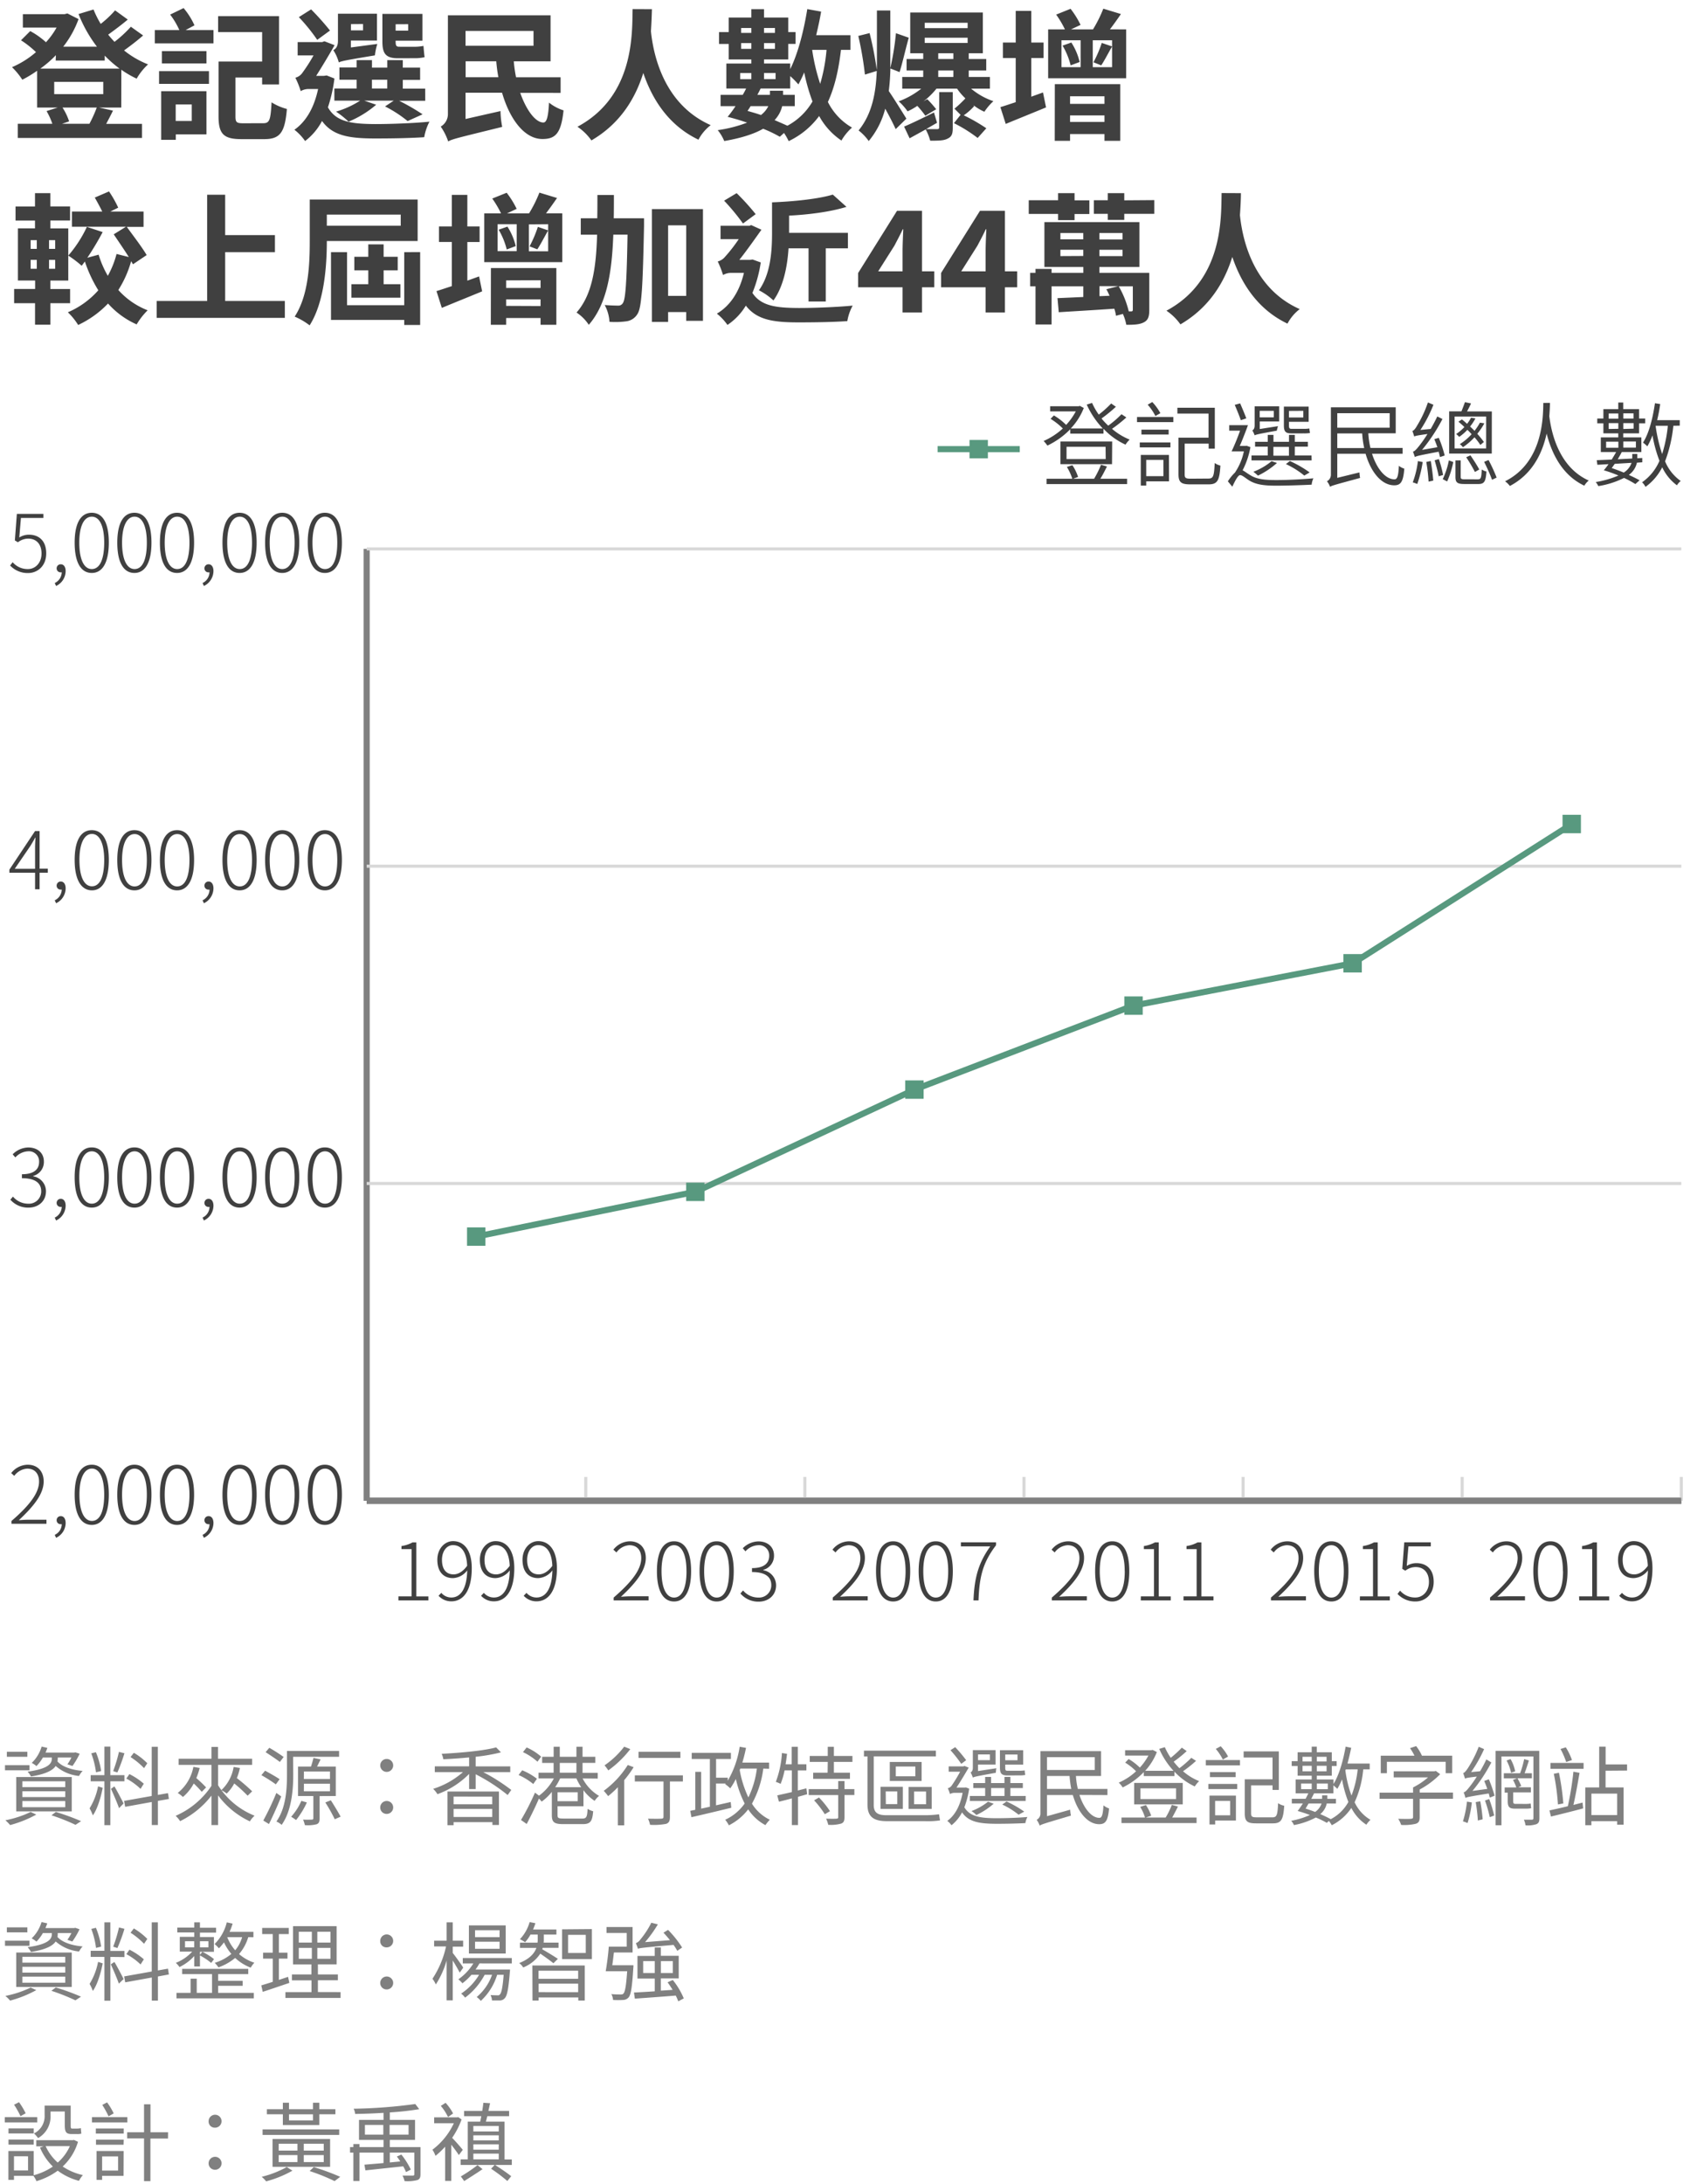 <svg xmlns="http://www.w3.org/2000/svg" viewBox="0 0 556 712.42"><defs><style>.cls-1{fill:#404040}.cls-2{fill:gray}.cls-3{fill:#d8d8d8}.cls-4{fill:#58997f}</style></defs><g id="範例參考"><path class="cls-1" d="M39.57 35.08h-7.26l4.55 1c-.74 1.57-1.52 3-2.21 4.33h11.69V45H5.81v-4.63h11.27a22.19 22.19 0 0 0-1.89-4.14l3.64-1.15h-6.72v-12A38.42 38.42 0 0 1 7.28 26a23.49 23.49 0 0 0-3.36-4.09A29.79 29.79 0 0 0 11.74 17a31.55 31.55 0 0 0-4.88-3.86l3-3A25.7 25.7 0 0 1 15 13.78 25.61 25.61 0 0 0 18.46 9h-11V4.62h13.62l.92-.23 3.63 1.84a32.34 32.34 0 0 1-5 9h11a44.33 44.33 0 0 1-6-10.65l4.88-1.48a34.35 34.35 0 0 0 2.35 4.7 33.63 33.63 0 0 0 4.69-4.42l4.14 3c-2 1.7-4.42 3.49-6.39 4.92a30.14 30.14 0 0 0 2.07 2.34 39.36 39.36 0 0 0 5.33-4.92l4 2.85c-1.94 1.7-4.24 3.45-6.22 4.88A29.65 29.65 0 0 0 48.31 21a19.37 19.37 0 0 0-3.72 4.65 32.18 32.18 0 0 1-5-2.9zM18.23 18a35.23 35.23 0 0 1-5.06 4.37H39a38.81 38.81 0 0 1-4.83-4.23v1.61h-16zm15.46 8.7h-16v4h16zm-4.51 13.67a41.47 41.47 0 0 0 2.39-5.29H20.39a18.68 18.68 0 0 1 2.16 4.51l-2.3.78zM60.55 9.82h9.11v4.33H50.52V9.82h8a24.93 24.93 0 0 0-3-5.06l4.38-2.12a23.33 23.33 0 0 1 3.55 5.62zM51.9 23.21h16.28v4.14H51.9zm15.46 20.61h-10v1.79h-4.77V29.74h14.77zm0-27.14v4H52.82v-4zM57.33 34.07v5.38h5.24v-5.38zm28.57 6.12c2.07 0 2.39-1.06 2.71-6.81a17.63 17.63 0 0 0 5 2.16c-.64 7.59-2.16 9.84-7.36 9.84h-7.48c-5.71 0-7.46-1.61-7.46-7.4v-17.9h14.22v-9.61H71.17v-5.2h19.88v22.26h-5.52v-2.25h-8.7V38c0 1.93.42 2.21 2.58 2.21zM109.12 25.6A48.19 48.19 0 0 1 107 35c2.67 4.83 7.87 5.43 15.51 5.47 4.87 0 12.46-.27 17.61-.78a17.53 17.53 0 0 0-1.7 5.06c-4.78.32-10.67.41-16 .41-8.51 0-13.85-.87-17.35-5.7A19.76 19.76 0 0 1 99.55 46a16.77 16.77 0 0 0-3.49-3.68c3.77-2.62 6.44-7.18 7.73-13.29h-3a5.11 5.11 0 0 0-2.67.69 27.48 27.48 0 0 0-1.75-4.37 4 4 0 0 0 2.21-1.48 54.76 54.76 0 0 0 3.72-5.79h-5.18v-4.35h8l.74-.27 3.31 1.28c-1.43 2.53-4 6.86-6 10h2.53l.88-.13zM103.51 13a59.25 59.25 0 0 0-6-7.41l4-2.53a84.73 84.73 0 0 1 6.16 6.9zm19.6 1.33a20.58 20.58 0 0 0-.78 3.73c-9.39 1.56-10.86 1.84-11.78 2.3a13.9 13.9 0 0 0-1.79-4c.73-.37 1.51-1.15 1.51-3V4.48H123v8.75h-8.51v2.25zm15.64 18.54h-8.51a70.88 70.88 0 0 1 7.64 4.42l-4.88 2.2a40.46 40.46 0 0 0-7.36-4.78l2.85-1.89h-9.66l3.91 1.34a33.24 33.24 0 0 1-9 5.52 31.52 31.52 0 0 0-4.09-3.27 30.58 30.58 0 0 0 7.87-3.59h-8.42v-3.95h7.27V26h-5.62v-4h5.62v-2.38h5v2.44h5v-2.44h5.06v2.44h5.65v4h-5.65v2.85h7.31zm-24.24-25v2.04h3.95V7.84zm6.85 21h5V26h-5zm8.56-9.87c-4.14 0-5.15-1.57-5.15-5.52V4.53h13.06v8.74h-8.74v.23c0 1.29.18 1.75 1.15 1.75H135a14 14 0 0 0 3.17-.28c.1 1.15.23 2.67.37 3.68a14.15 14.15 0 0 1-3.4.33zm-.83-11.09V10h4.09V7.89zM169.75 30.29c2 5.71 5 9.67 7.55 9.67 1.1 0 1.61-1.94 1.84-6.49a14.44 14.44 0 0 0 4.74 2.53c-.79 7.64-2.72 9.34-6.9 9.34-5.8 0-10.63-6.35-13.16-15.09H151.9v8.56l11.41-2.58a30.12 30.12 0 0 0 .55 5.16c-13.94 3.45-16.19 3.91-17.62 4.74a19.26 19.26 0 0 0-2.43-4.84 4.72 4.72 0 0 0 2.34-3.95V5h33.49v15h-12a46.16 46.16 0 0 0 .74 5.2h14.54v5.1zM151.9 10.1v4.83h22.18V10.1zm10.72 15.09a48.57 48.57 0 0 1-.69-5.2h-10v5.2zM212.72 3c-.05 1.93-.14 4.42-.33 7.18.65 6.21 3.46 23.55 19.51 30.64a14.44 14.44 0 0 0-4 4.74c-10.21-4.88-15.32-13.85-18-21.76-2.53 8.09-7.36 16.42-16.93 22a17.59 17.59 0 0 0-4.55-4.46c18.67-10 17.8-30.59 18-38.37zM274.4 16.26c-.78 6.72-2.11 12.33-4.27 17a19.9 19.9 0 0 0 7.87 8.35 17.32 17.32 0 0 0-3.45 4.23 22.8 22.8 0 0 1-7.27-8 26.42 26.42 0 0 1-9.94 8.19 21.07 21.07 0 0 0-1.52-2.66l-1.38 1.24A39.76 39.76 0 0 0 249 42c-2.8 1.61-6.9 3-12.69 4a14 14 0 0 0-2.12-3.55 43.76 43.76 0 0 0 9.58-2.45 76.25 76.25 0 0 0-6.35-1.89 39.61 39.61 0 0 0 2.58-3.49h-4.88v-3.68h7.22a20.88 20.88 0 0 0 1.11-2.07H237v-8.15h8.15v-1.33h-7.37v-5.06h-3.17v-3.86h3.17V5.73h7.37V3h4.14v2.73h7.91v4.74h2.39v3.86h-2.39v5.06h-7.91v1.33h8.55v1.84c2.53-5.1 4.42-12.46 5.57-19.59l4.51.82c-.42 2.54-1 5.16-1.61 7.69h11.18v4.78zm-32.89 9.57h3.64v-2h-3.64zm.32-16.7v1.61h3.32V9.13zm3.32 6.81v-1.89h-3.32v1.89zm-.23 18.68c-.33.55-.69 1.06-1 1.56 1.48.42 2.95.83 4.37 1.34a8 8 0 0 0 2.4-2.9zm10.3 0a10 10 0 0 1-2.48 4.55c1.47.65 2.89 1.25 4.18 1.84a20.86 20.86 0 0 0 8.19-7.91 62.25 62.25 0 0 1-2.71-9.48 37.65 37.65 0 0 1-1.89 3.91 28.78 28.78 0 0 0-2.67-2.71v4.05h-9.66c-.32.69-.69 1.38-1.06 2.07h4.1V29.6h4.28v1.34h3.82v3.68zm-5.93-25.49v1.61h3.58V9.13zm3.58 6.81v-1.89h-3.58v1.89zm-3.58 7.87v2h3.77v-2zM265 16.26a64.36 64.36 0 0 0 2.62 11.09 55.23 55.23 0 0 0 2.07-11.09zM292.25 42.12c-.78-1.75-2.12-4.33-3.41-6.67A26.93 26.93 0 0 1 283.46 46a16.47 16.47 0 0 0-3.31-3.45c4.51-5.52 5.66-12.52 5.93-19.42l-3.86 1.2a111 111 0 0 0-2.16-12.61l3.68-.92a108.68 108.68 0 0 1 2.34 12c.05-1.14.05-2.3.05-3.45V3.43h4.37v18.81a88.83 88.83 0 0 0 1.84-11.41l4.18 1.47c-1.06 3.73-2.07 8.37-3 11.22l-3-1.19a67.63 67.63 0 0 1-.52 7.37c1.52 2.16 4.92 7.68 5.75 9zm24.61-13.21a22.47 22.47 0 0 0 7.27 4.09 19.38 19.38 0 0 0-2.94 3.45 16.48 16.48 0 0 1-3.64-2.21l.32.37a19.09 19.09 0 0 1-3.4 3 57.36 57.36 0 0 1 7.36 4.23L319 45a47.83 47.83 0 0 0-7.73-4.83l2.16-2.72-2-2a35.53 35.53 0 0 0 3.57-3.36 19 19 0 0 1-2.72-3.18h-6.72a23.47 23.47 0 0 1-4.23 4.14l1.24-.69a34.36 34.36 0 0 1 2.9 3.27l-3.54 2.12a31.86 31.86 0 0 0-2.62-3.22 20.56 20.56 0 0 1-3.18 1.79 18 18 0 0 0-2.89-3.27 26.32 26.32 0 0 0 7.36-4.14h-6.21V25.1h6.85V23h-5.43v-3.75h5.43v-1.88H297V4.07h23.69v13.3h-4.6v1.88h5.71V23h-5.71v2.1H323v3.81zm-10.4 1.15h4.42v11.6c0 2-.32 2.94-1.75 3.59-1.24.64-3.08.64-5.61.64a16.83 16.83 0 0 0-1.47-3.68l-5.25 2.9-1.8-3.82c2.53-1.06 6.12-2.81 9.75-4.6l1 3.36-3.59 2.07h3.63c.5 0 .64-.14.64-.6zm-4.73-20.88h14V7.43h-14zm0 4.83h14v-1.7h-14zm4.41 5.24h4.93v-1.88h-4.93zm0 5.85h4.93V23h-4.93zM340.32 30.16l1 4.87c-4.46 1.84-9.25 3.77-13.16 5.39l-1.74-5.48c1.42-.41 3.08-1 5-1.61v-14.4h-4.18v-5.06h4.18V3.56h5.07v10.31h4v5.06h-4v12.61zm27.14-20.57v15.92H342V9.59h5.48a33 33 0 0 0-2.86-4.83l4.7-1.89a29.21 29.21 0 0 1 3.26 5.25l-3.13 1.47h7.18A42.11 42.11 0 0 0 360 2.83l5.75 1.75c-1.2 1.75-2.44 3.49-3.59 5zm-23.28 17.85h21.35v18.5h-5.15v-2.21h-11.23v2.21h-5zm2.17-5.52h6.25v-8.79h-6.25zm3.22-8.05a20.57 20.57 0 0 1 2.71 6.35l-2.94 1.1a23.72 23.72 0 0 0-2.63-6.44zm-.42 17.53v2.48h11.23V31.4zm11.23 8.37v-2.12h-11.23v2.12zm-3.82-26.64v8.79h6.3v-8.79zm.23 7.18A39.36 39.36 0 0 0 359.5 14l3.36 1.15c-1.24 2.16-2.48 4.6-3.54 6.17zM22.28 74.51v17h-5.85v2.76h6.44v4.63h-6.44v7h-5v-7H4.61v-4.65h6.85v-2.76H5.85v-17h5.57v-2.55H5.07v-4.6h6.35V63h5v4.33h6.44v4.6h-6.43v2.57zM10 81.18h2v-2.85h-2zm0 6.49h2v-2.9h-2zm8-9.34h-2v2.85h2zm0 6.44h-2v2.9h2zm25.39 1.43c-.18-.32-.37-.64-.6-1a34.91 34.91 0 0 1-4.18 9.39 24.93 24.93 0 0 0 9.57 6.62 22.21 22.21 0 0 0-3.59 4.6A27.27 27.27 0 0 1 35.25 99a32.57 32.57 0 0 1-9.75 7 20.8 20.8 0 0 0-3.36-4.14 27.8 27.8 0 0 0 9.94-7.18 43.76 43.76 0 0 1-4.38-9.38c-.36.46-.73 1-1.05 1.38a35.29 35.29 0 0 0-4.37-3.31A40.84 40.84 0 0 0 28.35 74l5.15 1.7a95.86 95.86 0 0 1-5 8.37l3.68-1a32.41 32.41 0 0 0 3 6.9 30.44 30.44 0 0 0 2.85-7.13l4 1c-1.47-2.35-3.41-5.15-4.92-7.41l4-2.48H23.47V69h9.89c-.69-1.43-1.65-3.17-2.43-4.56l4.64-2a36.61 36.61 0 0 1 3 5.29L36 69h10.84v5h-5.47c2.11 2.9 5.11 6.81 6.48 9.2zM92.94 98.16v5.52H51.12v-5.52h16.47V63.52h5.88v13.16h16.24v5.56H73.47v15.92zM136.27 78.61h-29.63c0 8-.78 19.92-5.61 27.51a22.22 22.22 0 0 0-4.88-2.85c4.6-7 4.92-17.35 4.92-24.66V65.08h35.2zM130.75 70h-24.11v3.63h24.11zm6.34 12.23V106h-5.19v-1.65H108V82.24h5.24v17.3h18.66v-17.3zm-16.92 10.46v-4.51h-4.56v-4.42h4.56v-4.05h5v4.05h4.6v4.42h-4.6v4.51h5.48v4.41h-16v-4.41zM156.32 90.16l1 4.87c-4.46 1.84-9.25 3.77-13.16 5.39l-1.74-5.48c1.42-.41 3.08-1 5-1.61v-14.4h-4.18v-5.06h4.18V63.56h5.07v10.31h4v5.06h-4v12.61zm27.14-20.57v15.92H158V69.59h5.48a33 33 0 0 0-2.86-4.83l4.7-1.89a29.21 29.21 0 0 1 3.26 5.25l-3.13 1.47h7.18a42.11 42.11 0 0 0 3.37-6.76l5.75 1.75c-1.2 1.75-2.44 3.49-3.59 5zm-23.28 17.85h21.35v18.5h-5.15v-2.21h-11.23v2.21h-5zm2.17-5.52h6.25v-8.79h-6.25zm3.22-8a20.57 20.57 0 0 1 2.71 6.35l-2.94 1.1a23.72 23.72 0 0 0-2.63-6.44zm-.42 17.53v2.48h11.23V91.4zm11.23 8.37v-2.17h-11.23v2.12zm-3.82-26.64v8.79h6.3v-8.84zm.23 7.18A39.36 39.36 0 0 0 175.5 74l3.36 1.15c-1.24 2.16-2.48 4.6-3.54 6.17zM210.14 71.2v2.49c-.41 19.59-.73 26.63-2.16 28.75a4.93 4.93 0 0 1-3.54 2.35 26.5 26.5 0 0 1-5.57.18 13.13 13.13 0 0 0-1.56-5.48c1.84.14 3.5.19 4.37.19a1.67 1.67 0 0 0 1.56-.83c.88-1.24 1.25-6.95 1.52-22.31h-4.64c-.46 12.28-2.07 22.59-8 29.4a14.41 14.41 0 0 0-4-4c5.15-5.84 6.39-14.63 6.71-25.39h-5.33V71.2h5.38c.05-2.44.05-5 .05-7.59h5.38c0 2.58 0 5.11-.05 7.59zm19.23-3v36.44h-5.47v-2.86H218V105h-5.29V68.21zm-5.47 28.3v-23H218v23zM248.23 85.6a43.12 43.12 0 0 1-2.72 9.94c2.81 4.32 7.87 4.88 15.14 4.92 4.88 0 12.37-.27 17.57-.78a16.2 16.2 0 0 0-1.75 5.06c-4.73.32-10.58.41-16 .41-8.33 0-13.57-.87-17.11-5.47a19.83 19.83 0 0 1-6 6.3 17.52 17.52 0 0 0-3.45-3.68c4.28-2.53 7.32-7 8.83-13.29h-4a5.2 5.2 0 0 0-2.81.69 33 33 0 0 0-1.74-4.42 4.48 4.48 0 0 0 2.34-1.47 51.11 51.11 0 0 0 4.51-5.8h-5.93v-4.37h9.47l.51-.23 3.36 1.52c-1.8 2.53-4.74 6.72-7.22 9.84h3.49l.83-.13zm-5.8-12.7a72.36 72.36 0 0 0-6.16-7.45l4.09-2.45a77.48 77.48 0 0 1 6.21 6.85zm14.86 8.1c-.37 5.8-1.61 12.38-4.92 17a21.26 21.26 0 0 0-4.74-3.32c3.91-5.42 4.28-13.15 4.28-18.77V66c7.17-.28 15.18-1.11 19.83-2.53l4.46 4C271 69.09 264 70 257.47 70.33v5.61h19.19V81h-7.22v17.34h-5.62V81zM294.5 93.7H280v-4.65l12.69-20.29h8.15V88.5h4v5.2h-4v8.23h-6.34zm0-5.2v-6.62c0-2 .14-5.11.23-7.09h-.18c-.83 1.79-1.75 3.5-2.71 5.34l-5.3 8.37zM321.6 93.7h-14.54v-4.65l12.7-20.29h8.14V88.5h4v5.2h-4v8.23h-6.3zm0-5.2v-6.62c0-2 .14-5.11.23-7.09h-.19c-.82 1.79-1.74 3.5-2.71 5.34l-5.29 8.37zM345.24 69.78h-9.57v-4.47h9.57V63h5.38v2.34h4.83v4.47h-4.83v2h-5.38zM375 101.06c0 2.21-.37 3.36-1.8 4.09s-3.26.79-5.7.79a15.76 15.76 0 0 0-1.11-3.55l-2.25.6a13.07 13.07 0 0 0-.55-2.3c-6.54.46-13.25.83-18.13 1.15l-.41-4.6c2.3-.09 5.24-.23 8.42-.37v-3.49h-10.35v12.46h-5.24V93.38h-1.75V89h1.75v-1.28h5.24V89h10.36v-1.93h-12.7V72.44h31v14.63h-13.06V89H375zm-29-23h7.46V76H346zm7.46 5.43v-2.03H346v2.07zm23.18-18.22v4.47h-9.8v2h-5.38v-2h-4.55v-4.43h4.55V63h5.38v2.34zM366.27 76h-7.55v2.1h7.55zm0 5.47h-7.55v2.07h7.55zm-4.24 15a22 22 0 0 0-1.03-2.13l3.87-1h-6.12v3.26zm7 5.1c.46 0 .6-.13.6-.59v-7.6h-4.6a30.43 30.43 0 0 1 3.27 8.18zM404.9 63c0 1.93-.13 4.42-.32 7.18.65 6.21 3.45 23.55 19.51 30.64a14.44 14.44 0 0 0-4 4.74c-10.22-4.88-15.32-13.85-18-21.76-2.53 8.09-7.36 16.42-16.93 22a17.64 17.64 0 0 0-4.56-4.46c18.68-10 17.81-30.59 18-38.37z"/><path class="cls-2" d="M9.63 577.41h-8v-1.68h8zm2.21 14.45a38.47 38.47 0 0 1-8.54 3.42 12.65 12.65 0 0 0-1.54-1.57A33.38 33.38 0 0 0 10 591zM8.93 573H2.24v-1.63h6.69zm-3.64 6.6h18.12v11.22H5.29zm2 3.3h14V581h-14zm0 3.25h14v-1.91h-14zm0 3.3h14v-2h-14zM14 573.24a14.41 14.41 0 0 1-2.1 2.8 8.81 8.81 0 0 0-1.54-1.04 12.1 12.1 0 0 0 3.22-5.32l1.87.42c-.16.53-.39 1-.58 1.54h9.38l.33-.09L26 572a26 26 0 0 1-2.35 4l-1.65-.55a15.93 15.93 0 0 0 1.31-2.21h-4.47v.36a6.49 6.49 0 0 1-.08.93c1.48 1.68 4.53 2.77 8.2 3.08a7.7 7.7 0 0 0-1.17 1.65 13.48 13.48 0 0 1-7.62-3.26c-.92 1.38-3.14 2.66-8.06 3.42A7.15 7.15 0 0 0 9 577.86c7.25-1 7.92-2.88 7.92-4.34v-.28zM18.23 591a77.75 77.75 0 0 1 8.23 3l-1.82 1.2a66.82 66.82 0 0 0-7.84-3.11zM33.51 583.12c-.58 3.11-1.76 7-3.22 9a13.34 13.34 0 0 0-1.06-2.3 21.17 21.17 0 0 0 2.77-7.17zM36 581v14.3h-1.93V581h-4.48v-2h4.48v-9.32H36V579h4.6v2zm-4.68-2.94a27.2 27.2 0 0 0-1.54-6.18l1.51-.37a25.21 25.21 0 0 1 1.71 6.15zm6 4.6c.54.81 2.55 4.62 3 5.57l-1.48 1.54c-.51-1.54-2.05-5.1-2.63-6.3zm3.28-10.81a55.58 55.58 0 0 1-2.3 6.27l-1.37-.45a46.79 46.79 0 0 0 1.88-6.27zm10.92 15.54v7.87h-2v-7.51l-8.68 1.57-.34-1.93 9-1.6v-16.05h2v15.71l3.3-.59.31 1.9zm-5.66-3.92a20.58 20.58 0 0 0-4.64-3.36l1-1.46a21.8 21.8 0 0 1 4.7 3.14zm1.14-6.76a23.47 23.47 0 0 0-4.4-3.61l1.07-1.4a21.12 21.12 0 0 1 4.39 3.42zM71.15 582.28a24.92 24.92 0 0 0 11.92 9.94 8.11 8.11 0 0 0-1.54 1.85 27.36 27.36 0 0 1-10.38-8.48v9.69H69v-9.61A29.24 29.24 0 0 1 58.77 594a9.18 9.18 0 0 0-1.46-1.74A27 27 0 0 0 69 582.48v-6.83H58.29v-2H69v-3.86h2.13v3.86h11.13v2H71.15zm-6-5.62a23.2 23.2 0 0 1-1.09 3.3 37.86 37.86 0 0 1 3.19 3.04l-1.42 1.43a35.85 35.85 0 0 0-2.61-2.72 14.79 14.79 0 0 1-3.53 4.4A12.39 12.39 0 0 0 58 584.8a14.26 14.26 0 0 0 5.1-8.51zm13.13 0a19.48 19.48 0 0 1-1 3.3 58.93 58.93 0 0 1 5 4.31l-1.48 1.43a47.6 47.6 0 0 0-4.37-4 12.92 12.92 0 0 1-2.46 3.3 11.78 11.78 0 0 0-1.74-1.12 13.25 13.25 0 0 0 4-7.56zM90 582a45.78 45.78 0 0 0-4.71-3l1.21-1.46c1.51.84 3.64 2 4.73 2.78zm1.76 3.94c-1.15 2.94-2.71 6.39-4 9l-1.85-1.14a90.2 90.2 0 0 0 4.26-9zm-.45-11.25c-1.06-.84-3.13-2.21-4.64-3.19l1.2-1.43a52.8 52.8 0 0 1 4.68 3zm4.37 4.06c0 4.87-.47 11.79-3.78 16.46a6.4 6.4 0 0 0-1.71-1.09c3.17-4.48 3.45-10.78 3.45-15.37v-7.65h17v1.9h-15zm4.45 9.15a27.42 27.42 0 0 1-3.52 5.74 18.72 18.72 0 0 0-1.61-1.08 19 19 0 0 0 3.33-5.18zm4.15-2.07v7.31c0 1-.17 1.57-1 1.88a11.68 11.68 0 0 1-3.81.28 7.89 7.89 0 0 0-.59-1.8c1.34.06 2.58 0 2.88 0s.48-.11.48-.42v-7.28h-5v-9.6h4.23c.3-.9.64-2.05.81-2.83l2.32.48c-.39.81-.78 1.62-1.15 2.35h6.11v9.6zm-5.13-5.57h8.52v-2.46h-8.5zm0 4h8.52v-2.47h-8.5zm8.8 2.94c1.09 1.7 2.49 4 3.19 5.34l-1.91.84a52.35 52.35 0 0 0-3.08-5.48zM124.07 575.82a2.11 2.11 0 0 1 4.22 0 2.11 2.11 0 0 1-4.22 0zm0 13.72a2.11 2.11 0 1 1 2.1 2.1 2.07 2.07 0 0 1-2.1-2.1zM157.67 578a62.38 62.38 0 0 1 9.15 5.82l-1.17 1.66a59.72 59.72 0 0 0-10.45-6.78v4.84h-2.13v-4.95a27.72 27.72 0 0 1-10.33 6.61 8.63 8.63 0 0 0-1.4-1.74 26.76 26.76 0 0 0 9.72-5.46h-9.19v-1.88h11.2v-2.91c-2.82.28-5.74.48-8.42.59a6.63 6.63 0 0 0-.54-1.76c6.3-.34 13.72-1 17.78-2.1l1.57 1.62a56.87 56.87 0 0 1-8.26 1.44v3.13h11.29V578zM146 584.33h16.8v10.92h-2.13v-.93H148v1h-2zm2 1.65v2.52h12.62V586zm12.62 6.66V590H148v2.63zM174 581.89a20.68 20.68 0 0 0-4.79-2.94l1.18-1.54a20 20 0 0 1 4.81 2.77zm16.1-1.82a14.08 14.08 0 0 0 5.37 5.69 7.28 7.28 0 0 0-1.45 1.62 14.45 14.45 0 0 1-3.64-3.47v5.23h-8.46V592c0 1 .28 1.15 2.05 1.15h6c1.37 0 1.62-.45 1.76-3.17a6.13 6.13 0 0 0 1.82.79c-.28 3.33-.92 4.2-3.44 4.2h-6.22c-3 0-3.83-.56-3.83-2.94v-7.59a16.25 16.25 0 0 1-3.33 3.19 7.61 7.61 0 0 0-.87-1c-1.21 2.78-2.72 5.88-4 8.29l-1.86-1.3a78.7 78.7 0 0 0 4.56-8.93l1.32 1a16.71 16.71 0 0 0 4.84-5.63h-5v-1.86h4.92V575h-3.74v-2h3.75v-3.27h2V573h5.43v-3.27h2V573h4.17v2h-4.17v3.25h4.95v1.87zm-14.73-5.46a19.7 19.7 0 0 0-4.73-3.13l1.2-1.52a18.39 18.39 0 0 1 4.73 3zm14.28 8.32a17.83 17.83 0 0 1-1.57-2.86h-5.32a19 19 0 0 1-1.62 2.86zm-1.15 1.65h-6.58v2.91h6.58zm-5.85-6.38h5.43V575h-5.43zM206.75 576.4a34.92 34.92 0 0 1-3.08 4.23v14.73h-2.07v-12.43a33.18 33.18 0 0 1-3.17 2.91 18.56 18.56 0 0 0-1.43-1.74 30.52 30.52 0 0 0 7.84-8.42zm-1.09-5.9a34.44 34.44 0 0 1-7.17 6.94 18.6 18.6 0 0 0-1.23-1.65 27.89 27.89 0 0 0 6.41-6.08zm17.16 10.55h-4.23v11.57c0 1.28-.3 1.93-1.23 2.26a21 21 0 0 1-5.26.31 7.79 7.79 0 0 0-.67-2c2 .05 3.83.05 4.36 0s.7-.14.7-.61v-11.53h-9.35v-2h15.68zm-.81-7.67h-13.66v-2H222zM249.06 576.85a32.27 32.27 0 0 1-3.7 11.45 13.92 13.92 0 0 0 5.83 5.24 10.58 10.58 0 0 0-1.43 1.76 15.35 15.35 0 0 1-5.63-5.15 18.49 18.49 0 0 1-6.3 5.21 10 10 0 0 0-1.2-1.82 15.9 15.9 0 0 0 6.35-5.29 34.37 34.37 0 0 1-2.88-8 23.19 23.19 0 0 1-1.82 3.05 13 13 0 0 0-1.65-1.37l.14-.2h-3.14v7.11l4.79-1.09.19 1.88c-4.59 1.12-9.54 2.29-13 3.08l-.39-2.08 1.65-.33v-12.38h1.91v12l2.85-.62v-15.58h-5.93v-2h12.79v2h-4.84v6.1h3.81v1a31.41 31.41 0 0 0 3.89-11.09l2.07.37c-.33 1.65-.75 3.3-1.2 4.81h8.73v2zm-7.7.48a35 35 0 0 0 2.83 8.93 30.2 30.2 0 0 0 2.77-9.41h-5.41zM263.37 585.22l-3 .84v9.22h-2v-8.71c-1.49.42-2.94.78-4.2 1.09l-.56-2.07c1.31-.28 3-.67 4.76-1.07v-7.08H256a24.47 24.47 0 0 1-1.29 4.4 9.88 9.88 0 0 0-1.57-.65 31.69 31.69 0 0 0 2-9.41l1.66.26c-.14 1.14-.28 2.29-.48 3.41h2v-5.71h2v5.71h2.8v2h-2.8V584l2.8-.7zm15.4.26h-3.22v7.22c0 1.2-.26 1.79-1.1 2.1a12.42 12.42 0 0 1-4.2.39 9.67 9.67 0 0 0-.7-2c1.57.05 3 .05 3.42 0s.53-.12.53-.51v-7.19h-9.63v-1.94h9.63v-2.63h2.05v2.63h3.22zm-8.68-10.81h-5.88v-1.93h5.88v-3h2v3h6.05v1.93h-6.05v3.53h5.24v2h-12v-2h4.71zm-2.86 11.62a29 29 0 0 1 3.58 4.45l-1.68 1a31.11 31.11 0 0 0-3.5-4.54zM301.75 592.06a32.23 32.23 0 0 0 4.65-.31c.09.59.23 1.54.34 2a27.65 27.65 0 0 1-5 .25h-12.33c-4.29 0-6.36-1.35-6.36-5.43v-15.69h-1.15V571h23.47v1.88h-20.28v15.82c0 2.38 1.1 3.36 4.09 3.36zm-14.44-9.27h7.28V590h-7.28zm1.73 5.65h3.73v-4.14H289zm11.68-7.56h-10.39v-6.18h10.39zm-2.05-4.7h-6.38v3.19h6.38zM304 590h-7.53v-7.17H304zm-1.84-5.66h-3.9v4.14h3.9zM316.23 583.4a28.6 28.6 0 0 1-1.57 6.08c1.85 3.11 5.38 3.56 10.67 3.56 3 0 7-.14 9.91-.4a6.25 6.25 0 0 0-.67 2c-2.63.14-6.16.22-9.24.22-5.68 0-9.24-.56-11.42-3.72a13.1 13.1 0 0 1-3.45 4.2 6 6 0 0 0-1.37-1.43c2.44-1.73 4.2-4.84 5-9.15h-2.52a3.14 3.14 0 0 0-1.6.39 10 10 0 0 0-.72-1.88 2.29 2.29 0 0 0 1.23-.81 44.73 44.73 0 0 0 2.8-4.59h-3.73v-1.74h4.82l.34-.14 1.37.56c-.95 1.6-2.69 4.59-4 6.5h2.72l.36-.06zm-2.58-8.09a42.41 42.41 0 0 0-3.52-4.45l1.54-1a46.32 46.32 0 0 1 3.58 4.25zm21 12.1h-18.2v-1.63h5v-2.57h-3.87v-1.63h3.87v-2h1.93v2h4.37v-2h1.93v2h4.06v1.63h-4.06v2.57h5zm-9.55-10.67a9.74 9.74 0 0 0-.17 1.48c-6.22 1.12-7 1.29-7.5 1.57a10 10 0 0 0-.73-1.68c.31-.17.73-.5.73-1.57v-5.71h7.42v4.71h-5.74v2.12zm-.87 11.56a24 24 0 0 1-5.66 3.7 7.88 7.88 0 0 0-1.59-1.29 19.6 19.6 0 0 0 5.4-3.05zm-5.12-16.07v1.88H323v-1.88zm4.28 13.55h4.37v-2.57h-4.37zm5.29-6.69c-1.93 0-2.41-.7-2.41-2.57v-5.66h7.59v4.7H328v1c0 .79.11 1 .73 1h3.81a14 14 0 0 0 1.82-.11 11.18 11.18 0 0 0 .16 1.48 9.34 9.34 0 0 1-1.93.14zm3.67 12.8a25.81 25.81 0 0 0-5.32-3.31l1.4-1a35.86 35.86 0 0 1 5.77 3.31zM328 572.26v1.88h4v-1.88zM352.21 585.45c1.46 4.45 4 7.5 6.52 7.47.84 0 1.15-1.14 1.32-4.08a5.28 5.28 0 0 0 1.82 1c-.34 4.08-1.18 5.15-3.22 5.15-3.78 0-7-4-8.6-9.52h-8.42v6.91l7.56-2.12a11.91 11.91 0 0 0 .25 1.93c-8.4 2.49-9.49 2.8-10.19 3.27a7.42 7.42 0 0 0-1-1.9 2.25 2.25 0 0 0 1.23-2v-20.39h19.79v8.09h-8.2a24.76 24.76 0 0 0 .62 4.23h9.66v2zm-10.58-12.32v4.17h15.59v-4.17zm7.92 10.36a32.72 32.72 0 0 1-.56-4.23h-7.36v4.23zM390.26 574.33a39.7 39.7 0 0 1-4.25 3.39 18.31 18.31 0 0 0 5.26 3.22 9.41 9.41 0 0 0-1.43 1.74 21.79 21.79 0 0 1-6.63-4.82v1.43h-10V578a24.17 24.17 0 0 1-6.89 5 8.3 8.3 0 0 0-1.28-1.57 19.64 19.64 0 0 0 5.65-3.7 18.29 18.29 0 0 0-3.55-2.82l1.12-1.18a18.3 18.3 0 0 1 3.66 2.8 19.08 19.08 0 0 0 2.8-3.92h-7.61v-1.76h8.59l.4-.09 1.37.7a19.37 19.37 0 0 1-3.81 6.11h9.24a25.84 25.84 0 0 1-4.65-7.14l1.82-.56a22.49 22.49 0 0 0 1.93 3.47 36.3 36.3 0 0 0 3.62-3.31l1.59 1.12a39.63 39.63 0 0 1-4.25 3.45 23.18 23.18 0 0 0 1.87 2.13 35 35 0 0 0 3.89-3.39zm-5.91 14.9c-.58 1.2-1.28 2.52-1.87 3.58h7.95v1.82h-24.5v-1.82h7.67a14 14 0 0 0-1.57-3.47l1.88-.59a14.83 14.83 0 0 1 1.71 3.47l-1.74.59h6.47a24.55 24.55 0 0 0 2-4.11zm1.57-.7h-15.85v-7h15.85zm-2.18-5.24h-11.62v3.5h11.62zM393.45 574.08h11.15v1.71h-11.15zm.82 7.78h9.43v1.68h-9.43zm9 11.93h-6.77v1.29h-1.85v-9.41h8.62zm-.1-15.79v1.63h-8.37V578zm-6.69 9.41v4.68h4.9v-4.68zm2.52-13.5a16.49 16.49 0 0 0-2.3-3.47l1.6-.87a15.07 15.07 0 0 1 2.41 3.36zm16.15 18.85c1.46 0 1.71-.73 1.88-4.62a5.71 5.71 0 0 0 2 .84c-.31 4.53-.95 5.74-3.7 5.74h-5.48c-2.86 0-3.7-.65-3.7-3.28v-11.09h9.07v-7.11h-9.43v-2h11.48v12.57h-2.05v-1.48h-7v9.1c0 1.09.31 1.32 1.82 1.32zM444.81 577.1a32.77 32.77 0 0 1-2.81 10.73 12.87 12.87 0 0 0 5.18 5.74 7.51 7.51 0 0 0-1.35 1.59 14.22 14.22 0 0 1-4.9-5.48 16.52 16.52 0 0 1-6.38 5.65 9.65 9.65 0 0 0-.95-1.4l-.67.62a29.64 29.64 0 0 0-3.59-1.74 24.63 24.63 0 0 1-7.14 2.47 4.8 4.8 0 0 0-.89-1.4 26.47 26.47 0 0 0 6.1-1.88 41.17 41.17 0 0 0-4-1.32c.54-.67 1.12-1.56 1.71-2.46h-3.61v-1.51H426c.34-.62.62-1.21.9-1.79h-4.15v-4.51H428v-1.23h-4.6V576h-1.93v-1.57h1.93v-2.91h4.6v-1.82h1.65v1.82h4.9v2.91h1.59V576h-1.59v3.17h-4.9v1.23h5.46v1.48c1.85-3 3.16-7.61 3.95-12.18l1.82.37c-.34 1.7-.76 3.47-1.21 5.15h7.25v1.87zm-20.28 6.47H428v-1.85h-3.48zM425 573v1.54h3V573zm3 4.73v-1.79h-3v1.79zm-1 10.5c-.37.59-.7 1.15-1 1.68 1 .31 2.07.67 3.11 1.09a5.35 5.35 0 0 0 2.1-2.77zm7.16 5.15a13.89 13.89 0 0 0 5.8-5.63 39.14 39.14 0 0 1-2.07-7.39 20.48 20.48 0 0 1-1.54 3.11c-.25-.28-.84-.78-1.26-1.15v2.61h-6.33c-.28.58-.59 1.17-.9 1.79h3.53v-1.12h1.71v1.12h2.8v1.51h-3a6 6 0 0 1-2.1 3.47 48.4 48.4 0 0 1 3.39 1.63zm-4.5-20.38v1.54h3.19V573zm3.19 4.73v-1.79h-3.19v1.79zm-3.19 4v1.85h3.61v-1.85zm9.46-4.62l-.14.34a37.68 37.68 0 0 0 2 8.2 33.05 33.05 0 0 0 2.02-8.55zM474.09 586.71h-10.86v6c0 1.23-.31 1.85-1.29 2.15a16.48 16.48 0 0 1-4.76.37 8.83 8.83 0 0 0-.95-2c1.9.06 3.7.06 4.17 0s.67-.14.67-.53v-6h-10.92v-2h10.92V583a23 23 0 0 0 4.88-3.27h-11.2v-2h13.3l.44-.11 1.43 1.06a27.77 27.77 0 0 1-6.69 5v1h10.86zm-21.56-8.35h-2v-5.71h11a16.89 16.89 0 0 0-1.45-2.46l2-.67a15.28 15.28 0 0 1 1.88 3.13h9.88v5.71h-2.12v-3.72h-19.19zM480.25 587.88a35.3 35.3 0 0 1-1.4 6.75 9 9 0 0 0-1.51-.56 33.08 33.08 0 0 0 1.32-6.44zm5.55-7.53a45.24 45.24 0 0 1 1.87 5.35l-1.56.62c-.09-.4-.23-.87-.34-1.35-6.24 1-7.11 1.18-7.62 1.46a8.84 8.84 0 0 0-.58-1.82c.56-.11 1.17-.81 2-1.88a34.51 34.51 0 0 0 2.3-3.27c-2.91.33-3.5.47-3.86.67a16.91 16.91 0 0 0-.59-1.79c.42-.12.92-.7 1.48-1.54a37.64 37.64 0 0 0 3.59-7.06l1.76.76A44.28 44.28 0 0 1 480 578l2.94-.28a42.83 42.83 0 0 0 2.05-3.86l1.62 1a53.89 53.89 0 0 1-6.16 9.29l4.84-.67c-.3-.9-.67-1.79-1-2.6zm-2.8 7.17a53.88 53.88 0 0 1 .78 5.88l-1.57.39a52.87 52.87 0 0 0-.7-6zm2.91-.73a41.14 41.14 0 0 1 1.62 5.38l-1.43.53a41.92 41.92 0 0 0-1.56-5.43zm16.38 6.21c0 1.15-.22 1.65-1 2a9.13 9.13 0 0 1-3.53.36 6.73 6.73 0 0 0-.53-1.84h2.63c.34 0 .48-.14.48-.53V572.9h-10.43v22.43H488v-24.27h14.25zm-4.51-4.62a8.17 8.17 0 0 0 1.65-.14c.06.48.12 1.12.17 1.54a7.77 7.77 0 0 1-1.79.14h-3.58c-1.85 0-2.27-.67-2.27-2.52v-2.71h-1V583h3.81a17.75 17.75 0 0 0-1.09-2.46l1.29-.5h-4.29v-1.66H496a29.53 29.53 0 0 0 1.32-4.62l1.54.45c-.42 1.37-.95 3-1.4 4.17h2.38V580h-4.71a23.07 23.07 0 0 1 1.24 2.52l-1 .44h4.14v1.66h-5.77v2.74c0 .73.09 1 .68 1zm-4.9-14.64a13.26 13.26 0 0 1 1.51 4l-1.34.48a15 15 0 0 0-1.46-4zM516.37 587.94l.2 1.9c-3.7 1-7.59 1.94-10.5 2.66l-.5-2c1.62-.36 3.75-.81 6-1.37a100.35 100.35 0 0 0 1.82-11.26l2 .37c-.56 3.27-1.31 7.53-2 10.47zM505.9 575h10.81v1.93H505.9zm2.77 3.22a81.91 81.91 0 0 1 1.43 10l-1.76.33a70.73 70.73 0 0 0-1.35-10zm2.36-3.5a24.78 24.78 0 0 0-1.85-4.26l1.73-.53a19.35 19.35 0 0 1 2 4.14zm12.85 2.83V583h5.88v12.15h-2.1V594h-8.4v1.32h-2V583h4.54v-13.3h2.1v5.8h7v2zm3.78 7.47h-8.4v7h8.4zM9.63 634.66h-8V633h8zm2.21 14.45a38 38 0 0 1-8.54 3.42A12.65 12.65 0 0 0 1.76 651a33.38 33.38 0 0 0 8.24-2.73zm-2.91-18.84H2.24v-1.63h6.69zm-3.64 6.58h18.12v11.23H5.29zm2 3.3h14v-1.9h-14zm0 3.25h14v-1.9h-14zm0 3.3h14v-2h-14zM14 630.49a13.83 13.83 0 0 1-2.1 2.8 8.81 8.81 0 0 0-1.57-1.06 12.1 12.1 0 0 0 3.22-5.32l1.87.42c-.16.53-.39 1-.58 1.54h9.38l.33-.09 1.4.48a26 26 0 0 1-2.35 4l-1.6-.56a15.36 15.36 0 0 0 1.31-2.21h-4.47v.37a6.36 6.36 0 0 1-.08.92c1.48 1.68 4.53 2.77 8.2 3.08a7.7 7.7 0 0 0-1.17 1.65 13.54 13.54 0 0 1-7.62-3.27c-.92 1.37-3.14 2.66-8.06 3.41A7.15 7.15 0 0 0 9 635.11c7.25-1 7.92-2.88 7.92-4.34v-.28zm4.2 17.75a77.75 77.75 0 0 1 8.23 3l-1.82 1.2a68.63 68.63 0 0 0-7.84-3.11zM33.51 640.38c-.58 3.1-1.76 7-3.22 9a13.34 13.34 0 0 0-1.06-2.3A21.17 21.17 0 0 0 32 639.9zm2.5-2.1v14.28h-1.94v-14.28h-4.48v-2h4.48V627H36v9.33h4.6v2zm-4.68-2.94a27.14 27.14 0 0 0-1.54-6.19l1.51-.37a25.4 25.4 0 0 1 1.7 6.14zm6 4.59c.54.81 2.55 4.62 3 5.57l-1.55 1.5c-.51-1.54-2.05-5.1-2.63-6.3zm3.28-10.81a55.58 55.58 0 0 1-2.3 6.27l-1.37-.45a46.79 46.79 0 0 0 1.88-6.27zm10.92 15.54v7.87h-2V645l-8.68 1.57-.34-1.93 9-1.6V627h2v15.7l3.3-.59.29 1.89zm-5.66-3.92a20.89 20.89 0 0 0-4.64-3.36l1-1.46a21.8 21.8 0 0 1 4.7 3.14zM47 634a23.47 23.47 0 0 0-4.4-3.61l1.07-1.4a21.12 21.12 0 0 1 4.39 3.42zM63.39 638a16.13 16.13 0 0 1-4.82 3.59 9.06 9.06 0 0 0-1.2-1.37 14.27 14.27 0 0 0 5.35-3.67h-4.06v-4.82h4.73v-1.43h-5.54v-1.59h5.54V627h1.85v1.77h5.26v1.59h-5.26v1.43h4.56v4.82h-4.56v1l.78-1a19.81 19.81 0 0 1 3.81 2.39l-.92 1.24a21.81 21.81 0 0 0-3.67-2.44v3.58h-1.85zm7.78 12h11.65v1.79H57.59V650h4.6v-4.62h2V650h5v-6.1h-9.75v-1.73H81v1.73h-9.83v2.19h8v1.62h-8zm-10.8-14.84h3v-2h-3zm4.87-2v2H68v-2zM81 631.84a15 15 0 0 1-3 5.51 14.57 14.57 0 0 0 5 2.83 7.27 7.27 0 0 0-1.18 1.6 15.34 15.34 0 0 1-5.09-3.17 17.47 17.47 0 0 1-5.46 3.08 9.58 9.58 0 0 0-1.21-1.48 15.39 15.39 0 0 0 5.43-2.91 15.74 15.74 0 0 1-2.4-3.76 20.46 20.46 0 0 1-1.66 1.94 11.57 11.57 0 0 0-1.4-1.4A15.12 15.12 0 0 0 74 627l1.9.42a20.52 20.52 0 0 1-1 2.69h7.79v1.74zm-4.23 4.25a11.66 11.66 0 0 0 2.23-4.25h-4.85a14.41 14.41 0 0 0 2.57 4.25zM94.41 646.76c-3 1-6.18 2.1-8.68 2.91l-.47-2.1c1-.31 2.32-.7 3.75-1.17v-7.56h-3.16v-1.94H89v-6.07h-3.46v-2h8.68v2H91v6.07h2.8v1.94H91v6.94l3-1zm16.72 3v1.9h-18v-1.9h8.51v-3.84h-6.39V644h6.36v-3.28h-6v-12.47h14.22v12.46h-6.1V644h6.52v1.9h-6.52v3.84zM97.49 633.6h4.26v-3.53h-4.26zm0 5.29h4.26v-3.55h-4.26zm10.34-8.82h-4.29v3.53h4.29zm0 5.27h-4.29v3.55h4.29zM124.07 633.07a2.11 2.11 0 1 1 2.1 2.1 2 2 0 0 1-2.1-2.1zm0 13.72a2.11 2.11 0 1 1 2.1 2.1 2.07 2.07 0 0 1-2.1-2.1zM150 643.4c-.45-.9-1.43-2.58-2.27-3.95v13h-2v-13a29.29 29.29 0 0 1-3.52 7.81 9.61 9.61 0 0 0-1.1-1.85 31.24 31.24 0 0 0 4.43-10.55h-3.89V633h4.08v-6h2v6h3.39v1.93h-3.39V637c.82 1 3 4.06 3.42 4.79zm6.44-3a17.73 17.73 0 0 1-1.29 2h11.26s0 .56-.06.87c-.44 5.51-.89 7.7-1.65 8.48a2.1 2.1 0 0 1-1.54.73h-2.63a4.28 4.28 0 0 0-.48-1.76c1 .08 1.88.08 2.27.08a.77.77 0 0 0 .79-.28c.5-.5.89-2.15 1.23-6.41h-2.13a19.13 19.13 0 0 1-5.32 8.51 7.68 7.68 0 0 0-1.34-1.26 16.59 16.59 0 0 0 5-7.25h-2.41a22.38 22.38 0 0 1-6.38 7.45 7.33 7.33 0 0 0-1.29-1.32 18.94 18.94 0 0 0 5.85-6.13h-2.49a19 19 0 0 1-2.94 2.77 9.78 9.78 0 0 0-1.34-1.29 17.36 17.36 0 0 0 4.9-5.18H151v-1.76h16v1.76zm8.57-3.22H153V628h12zm-2-7.61H155v2.27h8zm0 3.75H155v2.32h8zM180.57 640.35c-.81-.7-2.88-2.19-4.28-3.14a11.9 11.9 0 0 1-5.58 4.51 4.93 4.93 0 0 0-1.31-1.43c3.55-1.4 5-3.25 5.63-4.95h-5.38v-1.71h5.74a5.88 5.88 0 0 0 .06-1V631h-2.36a13.2 13.2 0 0 1-1.76 2.49 13.11 13.11 0 0 0-1.68-1 13.24 13.24 0 0 0 3.16-5.57l1.88.36a19.46 19.46 0 0 1-.76 2.05h7.62V631h-4.12v1.62a7 7 0 0 1-.05 1h4.87v1.71h-5.18a3.1 3.1 0 0 1-.14.47c1.09.59 4.31 2.55 5.1 3.11zm-6.86.73h17.08v11.42h-2.1v-1h-12.94v1h-2zm2 1.7v2.64h12.94v-2.64zm12.94 7V647h-12.9v2.77zm4.48-20.58v9.8h-9.73v-9.72zm-2 1.88h-5.77V637h5.77zM206.69 641s0 .65-.05.93c-.39 6.33-.79 8.71-1.54 9.57a2.45 2.45 0 0 1-1.82.82 27.77 27.77 0 0 1-3.25 0 4.3 4.3 0 0 0-.56-1.91c1.26.12 2.46.12 2.94.12s.73 0 1-.28c.53-.54.9-2.47 1.23-7.31h-7c.37-2.1.82-5.43 1-8h5.85v-4.48h-6.59v-1.93h8.51v8.31h-6.1c-.17 1.43-.34 2.89-.53 4.17zm14.62 11.76c-.2-.56-.48-1.17-.81-1.87-4.82.39-9.83.75-13.36 1l-.28-2c1.82-.08 4.2-.22 6.78-.39v-4.17H208v-7.37h5.63v-2.76h2v2.71h5.83v7.37h-5.83v4l3.84-.25c-.53-.84-1.09-1.74-1.65-2.47l1.71-.75a24.9 24.9 0 0 1 3.58 6zm-.31-16.47a20.77 20.77 0 0 0-1.23-1.93c-9.77.86-10.92 1-11.62 1.26a18.22 18.22 0 0 0-.67-1.82 3.23 3.23 0 0 0 1.45-1.18 27.9 27.9 0 0 0 3.59-5.49l2.13.53a39.23 39.23 0 0 1-4.18 5.8l8.15-.64c-.7-.84-1.43-1.71-2.13-2.44l1.49-.92a33.91 33.91 0 0 1 4.59 5.76zm-7.36 7.25v-3.89h-3.78v3.89zm2-3.89v3.89h3.9v-3.89zM12.15 692.25H1.57v-1.71h10.58zm13.3 6.32a17.93 17.93 0 0 1-5 8.07 19.14 19.14 0 0 0 6.6 2.8 9.09 9.09 0 0 0-1.28 1.87 19.75 19.75 0 0 1-6.93-3.31 22.37 22.37 0 0 1-6.94 3.42 8 8 0 0 0-1-1.74H4.56V711H2.74v-9.41H11v7.9a20.42 20.42 0 0 0 6.25-2.83 19.05 19.05 0 0 1-4.2-6.19l1.2-.42h-2.41v-2h11.93l.34-.08zM11 694.21v1.65H2.77v-1.65zm-8.23 3.64H11v1.65H2.77zm6.38 5.46H4.56v4.62h4.59zm-2.46-13.08a29.31 29.31 0 0 0-2.1-3.75l1.62-.81a23.51 23.51 0 0 1 2.16 3.61zm9.8-.31a8.06 8.06 0 0 1-4.06 7.45 10.25 10.25 0 0 0-1.34-1.51 6.29 6.29 0 0 0 3.47-6v-3.08h8.51v6.49c0 .79.06 1 .45 1h1.65a6.35 6.35 0 0 0 1.23-.14c0 .53.09 1.31.14 1.79a4.64 4.64 0 0 1-1.37.14h-1.82c-1.82 0-2.21-.78-2.21-2.88v-4.48h-4.65zM14.89 700a15.73 15.73 0 0 0 3.95 5.35 15.15 15.15 0 0 0 3.95-5.35zM41.55 692.25H30v-1.71h11.55zm-10.28 2h9.1v1.65h-9.1zm9.05 5.29h-9v-1.65h9.05zm0 10.16h-7v1.3H31.5v-9.41h8.85zm-7-6.35v4.62h5.21v-4.62zm2.1-13.08a28.78 28.78 0 0 0-2.05-3.72l1.57-.82a21.45 21.45 0 0 1 2.16 3.59zm19.4 7.25h-5.74v13.89H47v-13.93h-5.51v-2H47v-9.13h2.1v9.13h5.74zM68.07 691.88a2.11 2.11 0 1 1 2.1 2.1 2 2 0 0 1-2.1-2.1zm0 13.72a2.11 2.11 0 1 1 2.1 2.1 2.07 2.07 0 0 1-2.1-2.1zM95.42 708a36.45 36.45 0 0 1-8.57 3.48A11.1 11.1 0 0 0 85.4 710a32.83 32.83 0 0 0 8.17-3.19zm15.26-11.67h-25v-1.79h25zm-18.39-6.72h-5.21v-1.65h5.21v-2.13h2v2.13h7.84v-2.13h2.07v2.13h5.24v1.65h-5.24v3.5H92.29zm-3.36 17.13v-9.07h18.78v9.07zm2-5.29h6.13v-2.24h-6.12zm0 3.75h6.13v-2.29h-6.12zm3.36-15.59v2h7.84v-2zm11.34 9.6h-6.51v2.24h6.52zm0 3.7h-6.51v2.29h6.52zm-3.25 3.92A81.14 81.14 0 0 1 111 710l-1.82 1.4a64.41 64.41 0 0 0-8.15-3.28zM137.2 709.13c0 1.09-.23 1.62-1 1.93a13.05 13.05 0 0 1-4.2.34 6.79 6.79 0 0 0-.67-1.79h3.33c.42 0 .53-.14.53-.51v-7h-8v3.22l3.41-.33a16.18 16.18 0 0 0-1.12-1.6l1.49-.64a25.88 25.88 0 0 1 3.08 4.9l-1.57.81a13.88 13.88 0 0 0-.92-1.88l-12.32 1.32-.34-1.85 6.24-.53v-3.42h-7.84v9.27h-2v-9.27h-1.09v-1.79h1.09v-1h2v1h7.84v-2.35h-8v-6.52h8v-2.3c-3.13.2-6.35.31-9.26.36a5.26 5.26 0 0 0-.48-1.7 165.94 165.94 0 0 0 20.1-1.54l1.29 1.68a95.86 95.86 0 0 1-9.6 1.06v2.44h8.23v6.52h-8.23v2.35h10.01zm-12.13-12.88v-3.16h-6v3.16zm2.05-3.16v3.16h6.19v-3.16zM149.71 702.91c-.5-.81-1.54-2.21-2.46-3.38v11.81h-2v-11.17a26.54 26.54 0 0 1-3.16 3 7.88 7.88 0 0 0-1-2 22.79 22.79 0 0 0 7-8.65h-6.42v-1.91h7.48l.36-.08 1.1.76a26.13 26.13 0 0 1-3.08 6c1 1 3 3.3 3.47 3.92zm-3.52-12.4a16.73 16.73 0 0 0-2.36-3.64l1.57-1a16.88 16.88 0 0 1 2.44 3.47zM167 706.13h-16.7v-1.82h2.33V692h4.06c.14-.56.22-1.15.36-1.77h-5.63v-1.73h5.94c.14-.93.28-1.85.36-2.64l2.19.14c-.17.79-.37 1.66-.54 2.5h6.75v1.73H159c-.16.65-.3 1.21-.47 1.77h6.1v12.34H167zm-9.55 1.38c-1.87 1.28-4.28 2.8-6 3.89-.28-.45-.76-1.09-1.09-1.51a53.16 53.16 0 0 0 5.46-3.7zm-3-14.09v1.79h8.29v-1.79zm8.29 3.05h-8.29v1.66h8.29zm-8.29 4.68h8.29v-1.74h-8.29zm8.29 3.16v-1.87h-8.29v1.87zm2.8 7.06a52.54 52.54 0 0 0-5.3-4l1.21-1.29c1.76 1.12 4.11 2.72 5.35 3.73zM119.64 488.5h428.95v2H119.64z"/><path d="M119.14 481.73h1v7.76h-1z"/><path class="cls-3" d="M190.63 481.73h1v7.76h-1zM262.12 481.73h1v7.76h-1zM333.62 481.73h1v7.76h-1zM405.11 481.73h1v7.76h-1zM476.6 481.73h1v7.76h-1zM548.09 481.73h1v7.76h-1z"/><path class="cls-1" d="M3.74 496.1c6.42-5.54 9-9.44 9-12.87 0-2.37-1.2-4.21-3.87-4.21a5.67 5.67 0 0 0-4.22 2.36l-1-.91A7 7 0 0 1 9 477.74c3.3 0 5.25 2.16 5.25 5.44 0 4-3.06 7.95-8.11 12.66 1-.08 2.13-.16 3.12-.16h5.9V497H3.74zM17.86 500.62a3.93 3.93 0 0 0 2.29-3.48 1.16 1.16 0 0 1-.32 0 1.28 1.28 0 0 1-1.35-1.33 1.31 1.31 0 0 1 1.38-1.3c.94 0 1.56.86 1.56 2.24a5.39 5.39 0 0 1-3.12 4.83zM24.36 487.49c0-6.57 2.13-9.75 5.59-9.75s5.56 3.18 5.56 9.75-2.13 9.88-5.56 9.88-5.59-3.22-5.59-9.88zm9.64 0c0-5.64-1.61-8.49-4-8.49s-4.08 2.83-4.08 8.47 1.61 8.61 4.08 8.61 4-2.84 4-8.59zM38.27 487.49c0-6.57 2.13-9.75 5.59-9.75s5.56 3.18 5.56 9.75-2.13 9.88-5.56 9.88-5.59-3.22-5.59-9.88zm9.64 0c0-5.64-1.61-8.47-4-8.47s-4.08 2.83-4.08 8.47 1.61 8.61 4.08 8.61 4-2.86 4-8.61zM52.18 487.49c0-6.57 2.13-9.75 5.59-9.75s5.56 3.18 5.56 9.75-2.13 9.88-5.56 9.88-5.59-3.22-5.59-9.88zm9.64 0c0-5.64-1.61-8.47-4-8.47s-4.08 2.83-4.08 8.47 1.61 8.61 4.08 8.61 4-2.86 4-8.61zM66.09 500.62a3.91 3.91 0 0 0 2.28-3.48 1.05 1.05 0 0 1-.31 0 1.27 1.27 0 0 1-1.35-1.33 1.31 1.31 0 0 1 1.38-1.3c.93 0 1.56.86 1.56 2.24a5.41 5.41 0 0 1-3.12 4.83zM72.59 487.49c0-6.57 2.13-9.75 5.59-9.75s5.56 3.18 5.56 9.75-2.13 9.88-5.56 9.88-5.59-3.22-5.59-9.88zm9.64 0c0-5.64-1.61-8.47-4-8.47s-4.09 2.83-4.09 8.47 1.62 8.61 4.09 8.61 4-2.86 4-8.61zM86.5 487.49c0-6.57 2.13-9.75 5.59-9.75s5.56 3.18 5.56 9.75-2.13 9.88-5.56 9.88-5.59-3.22-5.59-9.88zm9.64 0c0-5.64-1.61-8.47-4-8.47S88 481.85 88 487.49s1.62 8.61 4.09 8.61 4.05-2.86 4.05-8.61zM100.41 487.49c0-6.57 2.13-9.75 5.59-9.75s5.56 3.18 5.56 9.75-2.13 9.88-5.56 9.88-5.59-3.22-5.59-9.88zm9.64 0c0-5.64-1.61-8.47-4-8.47s-4.09 2.83-4.09 8.47 1.62 8.61 4.09 8.61 4-2.86 4-8.61zM3.38 391.29l.85-1a6.51 6.51 0 0 0 5 2.32 4 4 0 0 0 4.21-4.06c0-2.55-1.77-4.26-6.29-4.26V383c4.16 0 5.61-1.79 5.61-4.05a3.32 3.32 0 0 0-3.59-3.44 6 6 0 0 0-4.16 2l-.88-1a7.35 7.35 0 0 1 5.07-2.24c2.91 0 5.12 1.66 5.12 4.6a4.71 4.71 0 0 1-3.48 4.68v.13a4.94 4.94 0 0 1 4.16 4.85c0 3.3-2.5 5.36-5.72 5.36a7.66 7.66 0 0 1-5.9-2.6zM17.86 397.14a4 4 0 0 0 2.29-3.49 1.16 1.16 0 0 1-.32 0 1.28 1.28 0 0 1-1.35-1.33 1.31 1.31 0 0 1 1.38-1.3c.94 0 1.56.86 1.56 2.24a5.38 5.38 0 0 1-3.12 4.83zM24.36 384c0-6.58 2.13-9.75 5.59-9.75s5.56 3.17 5.56 9.75-2.13 9.88-5.56 9.88-5.59-3.22-5.59-9.88zm9.64 0c0-5.65-1.61-8.48-4.05-8.48s-4.08 2.83-4.08 8.48 1.61 8.6 4.08 8.6S34 389.75 34 384zM38.27 384c0-6.58 2.13-9.75 5.59-9.75s5.56 3.17 5.56 9.75-2.13 9.88-5.56 9.88-5.59-3.22-5.59-9.88zm9.64 0c0-5.65-1.61-8.48-4-8.48s-4.08 2.83-4.08 8.48 1.61 8.6 4.08 8.6 4-2.85 4-8.6zM52.18 384c0-6.58 2.13-9.75 5.59-9.75s5.56 3.17 5.56 9.75-2.13 9.88-5.56 9.88-5.59-3.22-5.59-9.88zm9.64 0c0-5.65-1.61-8.48-4-8.48s-4.08 2.83-4.08 8.48 1.61 8.6 4.08 8.6 4-2.85 4-8.6zM66.09 397.14a3.93 3.93 0 0 0 2.28-3.49 1.05 1.05 0 0 1-.31 0 1.27 1.27 0 0 1-1.35-1.33 1.31 1.31 0 0 1 1.38-1.3c.93 0 1.56.86 1.56 2.24a5.4 5.4 0 0 1-3.12 4.83zM72.59 384c0-6.58 2.13-9.75 5.59-9.75s5.56 3.17 5.56 9.75-2.13 9.88-5.56 9.88-5.59-3.22-5.59-9.88zm9.64 0c0-5.65-1.61-8.48-4-8.48s-4.09 2.83-4.09 8.48 1.62 8.6 4.09 8.6 4-2.85 4-8.6zM86.5 384c0-6.58 2.13-9.75 5.59-9.75s5.56 3.17 5.56 9.75-2.13 9.88-5.56 9.88-5.59-3.22-5.59-9.88zm9.64 0c0-5.65-1.61-8.48-4-8.48S88 378.36 88 384s1.62 8.6 4.09 8.6 4.05-2.85 4.05-8.6zM100.41 384c0-6.58 2.13-9.75 5.59-9.75s5.56 3.17 5.56 9.75-2.13 9.88-5.56 9.88-5.59-3.22-5.59-9.88zm9.64 0c0-5.65-1.61-8.48-4-8.48s-4.09 2.83-4.09 8.48 1.62 8.6 4.09 8.6 4-2.85 4-8.6zM15.6 284.65h-2.68v5.41h-1.48v-5.41H3.06v-1l8.38-12.59h1.48v12.28h2.68zm-4.16-1.27v-7c0-.86.07-2.26.15-3.14h-.13c-.44.86-1 1.76-1.51 2.62l-5.14 7.52zM17.86 293.65a4 4 0 0 0 2.29-3.49 1.16 1.16 0 0 1-.32 0 1.28 1.28 0 0 1-1.35-1.33 1.31 1.31 0 0 1 1.38-1.3c.94 0 1.56.86 1.56 2.24a5.4 5.4 0 0 1-3.12 4.84zM24.36 280.52c0-6.58 2.13-9.75 5.59-9.75s5.56 3.17 5.56 9.75-2.13 9.88-5.51 9.88-5.64-3.23-5.64-9.88zm9.64 0c0-5.64-1.61-8.52-4-8.52s-4.08 2.84-4.08 8.48 1.61 8.6 4.08 8.6 4-2.82 4-8.56zM38.27 280.52c0-6.58 2.13-9.75 5.59-9.75s5.56 3.17 5.56 9.75-2.13 9.88-5.56 9.88-5.59-3.23-5.59-9.88zm9.64 0c0-5.64-1.61-8.48-4-8.48s-4.08 2.84-4.08 8.48 1.61 8.6 4.08 8.6 4-2.86 4-8.6zM52.18 280.52c0-6.58 2.13-9.75 5.59-9.75s5.56 3.17 5.56 9.75-2.13 9.88-5.56 9.88-5.59-3.23-5.59-9.88zm9.64 0c0-5.64-1.61-8.48-4-8.48s-4.08 2.84-4.08 8.48 1.61 8.6 4.08 8.6 4-2.86 4-8.6zM66.09 293.65a3.92 3.92 0 0 0 2.28-3.49 1.05 1.05 0 0 1-.31 0 1.27 1.27 0 0 1-1.35-1.33 1.31 1.31 0 0 1 1.38-1.3c.93 0 1.56.86 1.56 2.24a5.42 5.42 0 0 1-3.12 4.84zM72.59 280.52c0-6.58 2.13-9.75 5.59-9.75s5.56 3.17 5.56 9.75-2.13 9.88-5.56 9.88-5.59-3.23-5.59-9.88zm9.64 0c0-5.64-1.61-8.48-4-8.48s-4.09 2.84-4.09 8.48 1.62 8.6 4.09 8.6 4-2.86 4-8.6zM86.5 280.52c0-6.58 2.13-9.75 5.59-9.75s5.56 3.17 5.56 9.75-2.13 9.88-5.56 9.88-5.59-3.23-5.59-9.88zm9.64 0c0-5.64-1.61-8.48-4-8.48S88 274.88 88 280.52s1.62 8.6 4.09 8.6 4.05-2.86 4.05-8.6zM100.41 280.52c0-6.58 2.13-9.75 5.59-9.75s5.56 3.17 5.56 9.75-2.13 9.88-5.56 9.88-5.59-3.23-5.59-9.88zm9.64 0c0-5.64-1.61-8.48-4-8.48s-4.09 2.84-4.09 8.48 1.62 8.6 4.09 8.6 4-2.86 4-8.6zM3.3 184.44l.83-1.07a6.37 6.37 0 0 0 5 2.24c2.39 0 4.42-2 4.42-5.07s-1.69-4.86-4.35-4.86a5.55 5.55 0 0 0-3.35 1.19l-1-.6.65-8.65h8.66v1.32H6.83l-.54 6.37a5.89 5.89 0 0 1 3.17-.91c3.12 0 5.62 1.87 5.62 6.09s-2.92 6.42-5.93 6.42a7.79 7.79 0 0 1-5.85-2.47zM17.86 190.16a3.94 3.94 0 0 0 2.29-3.48 1.72 1.72 0 0 1-.32 0 1.28 1.28 0 0 1-1.35-1.32 1.3 1.3 0 0 1 1.38-1.3c.94 0 1.56.85 1.56 2.23a5.4 5.4 0 0 1-3.12 4.84zM24.36 177c0-6.58 2.13-9.75 5.59-9.75s5.56 3.17 5.56 9.75-2.13 9.88-5.56 9.88-5.59-3.19-5.59-9.88zm9.64 0c0-5.64-1.61-8.48-4.05-8.48s-4.08 2.84-4.08 8.48 1.61 8.61 4.08 8.61S34 182.77 34 177zM38.27 177c0-6.58 2.13-9.75 5.59-9.75s5.56 3.17 5.56 9.75-2.13 9.88-5.56 9.88-5.59-3.19-5.59-9.88zm9.64 0c0-5.64-1.61-8.48-4-8.48s-4.08 2.84-4.08 8.48 1.61 8.61 4.08 8.61 4-2.84 4-8.61zM52.18 177c0-6.58 2.13-9.75 5.59-9.75s5.56 3.17 5.56 9.75-2.13 9.88-5.56 9.88-5.59-3.19-5.59-9.88zm9.64 0c0-5.64-1.61-8.48-4-8.48s-4.08 2.84-4.08 8.48 1.61 8.61 4.08 8.61 4-2.84 4-8.61zM66.09 190.16a3.92 3.92 0 0 0 2.28-3.48 1.56 1.56 0 0 1-.31 0 1.27 1.27 0 0 1-1.35-1.32 1.3 1.3 0 0 1 1.38-1.3c.93 0 1.56.85 1.56 2.23a5.42 5.42 0 0 1-3.12 4.84zM72.59 177c0-6.58 2.13-9.75 5.59-9.75s5.56 3.17 5.56 9.75-2.13 9.88-5.56 9.88-5.59-3.19-5.59-9.88zm9.64 0c0-5.64-1.61-8.48-4-8.48s-4.09 2.84-4.09 8.48 1.62 8.61 4.09 8.61 4-2.84 4-8.61zM86.5 177c0-6.58 2.13-9.75 5.59-9.75s5.56 3.17 5.56 9.75-2.13 9.88-5.56 9.88-5.59-3.19-5.59-9.88zm9.64 0c0-5.64-1.61-8.48-4-8.48S88 171.39 88 177s1.62 8.61 4.09 8.61 4.05-2.84 4.05-8.61zM100.41 177c0-6.58 2.13-9.75 5.59-9.75s5.56 3.17 5.56 9.75-2.13 9.88-5.56 9.88-5.59-3.19-5.59-9.88zm9.64 0c0-5.64-1.61-8.48-4-8.48s-4.09 2.84-4.09 8.48 1.62 8.61 4.09 8.61 4-2.84 4-8.61z"/><path class="cls-2" d="M118.64 179.03h2V489.5h-2z"/><path class="cls-2" d="M119.64 488.5h428.95v2H119.64z"/><path class="cls-3" d="M119.64 385.51h428.95v1H119.64zM119.64 282.02h428.95v1H119.64zM119.64 178.53h428.95v1H119.64z"/><path class="cls-4" d="M305.93 145.5h26.81v2h-26.81z"/><path class="cls-4" transform="rotate(-11.55 191.053 395.902)" d="M154.65 395.04h72.97v2h-72.97z"/><path class="cls-4" transform="rotate(-25.01 262.666 372.11)" d="M223.18 371.07h78.89v2h-78.89z"/><path class="cls-4" transform="rotate(-20.98 334.018 341.618)" d="M295.83 340.7h76.56v2h-76.56z"/><path class="cls-4" transform="rotate(-10.92 405.595 321.13)" d="M369.2 320.1h72.81v2H369.2z"/><path class="cls-4" transform="rotate(-32.44 477.174 291.492)" d="M434.74 290.48h84.71v2h-84.71z"/><path class="cls-4" d="M316.34 143.5h6v6h-6zM152.39 400.34h6v6h-6zM223.88 385.74h6v6h-6zM295.37 352.39h6v6h-6zM366.86 325h6v6h-6zM438.35 311.19h6v6h-6zM509.84 265.76h6v6h-6z"/><path class="cls-1" d="M367.52 136.15a45.42 45.42 0 0 1-4.68 3.72 20.49 20.49 0 0 0 5.76 3.51 7.92 7.92 0 0 0-1.35 1.65 23 23 0 0 1-7.2-5.19v1.59h-10.83V140a26.09 26.09 0 0 1-7.47 5.34 9.61 9.61 0 0 0-1.23-1.5 22.87 22.87 0 0 0 6.27-4.08 21.27 21.27 0 0 0-4-3.15l1.08-1.11a19.72 19.72 0 0 1 4 3.09 20.88 20.88 0 0 0 3.15-4.41h-8.37v-1.68h9.33l.36-.12 1.29.69a20.53 20.53 0 0 1-4.26 6.69h10.47a28.08 28.08 0 0 1-5.25-7.8l1.74-.54a22 22 0 0 0 2.19 3.81 35.16 35.16 0 0 0 4.05-3.63l1.53 1.08a46.4 46.4 0 0 1-4.68 3.81 20.05 20.05 0 0 0 2.19 2.34 32 32 0 0 0 4.32-3.72zm-6.33 16c-.69 1.38-1.44 2.88-2.16 4h8.73v1.74h-26.28v-1.74H357a32.07 32.07 0 0 0 2.25-4.56zm1.65-.75H346V144h16.89zm-2.1-5.67H348v4h12.78zm-10.83 6a16 16 0 0 1 1.86 3.84l-1.86.66a17.36 17.36 0 0 0-1.8-3.93zM371 136h11.85v1.68H371zm.9 8.31h10v1.62h-10zm9.54 12.69H374v1.38h-1.77v-10h9.18zm-.12-16.86v1.59h-8.88v-1.59zM374 150v5.31h5.61V150zm3-14.31a17.2 17.2 0 0 0-2.52-3.69l1.5-.87a17.5 17.5 0 0 1 2.64 3.63zm17.28 20.4c1.62 0 1.86-.78 2.07-5.07a5.23 5.23 0 0 0 1.86.84c-.3 4.83-.93 6.12-3.84 6.12h-6c-2.94 0-3.84-.66-3.84-3.3v-11.93h9.81v-7.86h-10.17V133h12.21v13.32h-2v-1.62h-7.83v10.05c0 1.14.33 1.38 2 1.38zM408 145.84a26.4 26.4 0 0 1-2.55 7.56c.66.3 1.38.93 2.67 1.68 2.13 1.29 4.83 1.5 8.37 1.5 4 0 8.73-.27 12.06-.57a6.26 6.26 0 0 0-.57 2.07c-2.22.12-8 .33-11.55.33-3.93 0-6.57-.33-8.79-1.68-1.2-.75-2.31-1.77-3-1.77s-1.65 1.89-2.55 3.78l-1.45-1.74a15.23 15.23 0 0 1 2.46-3h-.06a19.16 19.16 0 0 0 2.82-6.78h-4a72.64 72.64 0 0 0 2.76-6.75h-3.54v-1.8h6.12c-.78 2.16-1.77 4.71-2.67 6.78h1.92l.3-.06zm-3.12-8.79c-.48-1.32-1.32-3.45-2-5l1.77-.48c.69 1.59 1.56 3.63 2 4.89zm23.1 13.11h-19.63v-1.59h5.31v-2.88h-4.14v-1.59h4.14v-2.25h1.86v2.25h5.07v-2.25h1.89v2.25h4.26v1.59h-4.26v2.88h5.46zM417 139a12 12 0 0 0-.39 1.47c-6 1.08-6.75 1.26-7.23 1.53a8.77 8.77 0 0 0-.75-1.62c.33-.18.75-.54.75-1.65v-6.21h8v4.95h-6.33v2.46zm-.33 12a26.7 26.7 0 0 1-6.21 4.14 12.34 12.34 0 0 0-1.5-1.26 21.05 21.05 0 0 0 5.94-3.45zm-5.64-17v2.13h4.59V134zm4.47 14.64h5.07v-2.88h-5.07zm5.79-7.29c-1.89 0-2.37-.69-2.37-2.64v-6.09H427v4.95h-6.42v1.2c0 .84.15 1.11.81 1.11h4a12.12 12.12 0 0 0 1.86-.12c0 .45.12 1.05.18 1.47a11.34 11.34 0 0 1-2 .12zm4.29 13.77a28 28 0 0 0-6-3.75l1.29-1a36 36 0 0 1 6.45 3.72zm-5-21.09v2.13h4.68V134zM447.68 148c1.59 5 4.47 8.37 7.35 8.34.93 0 1.26-1.23 1.41-4.41a5.29 5.29 0 0 0 1.77.93c-.33 4.29-1.17 5.43-3.27 5.43-4.11 0-7.62-4.23-9.36-10.29h-9.24v7.86l7.23-1.77a15.63 15.63 0 0 0 .21 1.8c-8.07 2.19-9.12 2.46-9.81 2.88a5.78 5.78 0 0 0-1-1.8 2.37 2.37 0 0 0 1.29-2.13v-22h21.15v8.49h-8.94a26.47 26.47 0 0 0 .69 4.77h10.5v1.9zm-11.34-13.23v4.74h17.1v-4.74zm8.79 11.37a30 30 0 0 1-.66-4.77h-8.13v4.77zM469.85 149.08c-.09-.48-.24-1.08-.42-1.74-6.39 1.2-7.26 1.41-7.77 1.74-.12-.39-.42-1.26-.63-1.77.6-.12 1.26-.9 2.13-2a41 41 0 0 0 2.61-3.75c-3.27.45-3.93.6-4.32.81-.12-.42-.42-1.32-.6-1.8.45-.12 1-.78 1.5-1.68a37.88 37.88 0 0 0 3.57-7.62l1.8.75a44 44 0 0 1-4.26 8.22l3.36-.33c.75-1.29 1.5-2.7 2.16-4.08l1.68.84a57.56 57.56 0 0 1-6.66 10.07l5-.87c-.3-.9-.66-1.83-1-2.64l1.47-.42a40.37 40.37 0 0 1 1.92 5.76zm-5.64 1.62a39.75 39.75 0 0 1-1.77 7.17 9.37 9.37 0 0 0-1.47-.54 29.69 29.69 0 0 0 1.68-6.93zm2.64-.33c.33 2 .69 4.65.81 6.39l-1.53.33a52.89 52.89 0 0 0-.75-6.42zm2.64-.63a38.48 38.48 0 0 1 1.38 5.19l-1.44.42c-.24-1.41-.84-3.57-1.32-5.22zm1.26 6.54a25.31 25.31 0 0 0 2-6.12l1.44.54a29.41 29.41 0 0 1-2 6.33zm16-8.34h-13.9v-13.77h4c.39-.93.87-2.19 1.14-3l2 .42c-.42.9-.9 1.86-1.32 2.61h8.1zm-1.83-12.09h-10.3v10.41h10.29zm-2.73 20.49c1 0 1.17-.39 1.29-3.21a4.39 4.39 0 0 0 1.53.66c-.21 3.3-.72 4.08-2.64 4.08h-4.53c-2.34 0-2.94-.48-2.94-2.31v-5.4h1.71v5.37c0 .66.21.81 1.38.81zm.84-11.22a22.49 22.49 0 0 0-1.92-2.49 21 21 0 0 1-3.78 3.24 4.16 4.16 0 0 0-1-1 18.74 18.74 0 0 0 3.84-3.24c-.42-.48-.9-1-1.38-1.44a15.58 15.58 0 0 1-2.67 2.31 5.86 5.86 0 0 0-1-.93 15.49 15.49 0 0 0 2.7-2.28 25.43 25.43 0 0 0-1.95-1.74l1.14-.75c.57.45 1.14.93 1.68 1.44a12.23 12.23 0 0 0 1.29-2l1.44.24a18.13 18.13 0 0 1-1.74 2.64c.48.45 1 .93 1.44 1.41a18.58 18.58 0 0 0 1.77-2.67l1.44.21a20.79 20.79 0 0 1-2.31 3.42 30.27 30.27 0 0 1 2.16 2.67zm-1.77 8.82a50.9 50.9 0 0 0-2.85-4.8l1.38-.63c1 1.47 2.28 3.45 2.88 4.62zm4.44-3.9a54.39 54.39 0 0 1 2.64 5.73l-1.5.72a58.53 58.53 0 0 0-2.58-5.85zM505.73 131.41c0 1.05-.06 2.55-.21 4.32.45 3.48 2.28 16.26 12.87 21a6.32 6.32 0 0 0-1.44 1.68c-7.71-3.63-10.86-11.37-12.3-17-1.32 6.12-4.47 13.17-12 17.1a6.89 6.89 0 0 0-1.56-1.53c12.48-6.24 12.39-21.06 12.48-25.56zM534.11 150.91a6.67 6.67 0 0 1-2.64 4c1.35.6 2.58 1.23 3.51 1.74l-1.38 1.23a33.39 33.39 0 0 0-3.69-2 28.45 28.45 0 0 1-8.4 2.67 5.48 5.48 0 0 0-.84-1.32 30.82 30.82 0 0 0 7.41-2.13 41.64 41.64 0 0 0-4.77-1.71 23.4 23.4 0 0 0 1.53-2l-3.63.21-.21-1.5c1.38-.06 3-.12 4.89-.21.51-.84 1-1.65 1.44-2.46h-5v-4.77h5.7v-1.32h-4.86v-3.27h-2v-1.56h2v-3.06h4.86v-2.16h1.62v2.16h5.16v3.06h2v1.56h-2v3.27h-5.16v1.32h5.91v4.77h-6.39c-.39.78-.84 1.56-1.32 2.37l4.74-.24v-1.5h1.65v1.41l1.62-.09v1.41zm-10.05-4.86h4v-2h-4zm.84-11.19v1.71h3.15v-1.71zm3.15 5V138h-3.15v1.92zm-1.17 11.43c-.36.48-.69 1-1 1.38 1.29.42 2.64.93 3.93 1.47a6 6 0 0 0 2.55-3.18zm2.79-16.47v1.71H533v-1.71zm3.36 5V138h-3.36v1.92zm-3.36 4.18v2h4.11v-2zm16.33-5.12a45.37 45.37 0 0 1-2.7 11.58 14.64 14.64 0 0 0 5.1 6.42 5.55 5.55 0 0 0-1.23 1.41 15.41 15.41 0 0 1-4.8-5.88 17.77 17.77 0 0 1-5.46 6.39 5.53 5.53 0 0 0-1.11-1.5 16.36 16.36 0 0 0 5.67-7 43.94 43.94 0 0 1-2.28-8.31 22.33 22.33 0 0 1-1.68 3.6 11.51 11.51 0 0 0-1.41-1.23c2-3.12 3.18-8 3.9-12.84l1.71.27a50.71 50.71 0 0 1-1 5.25h7.38v1.8zm-5.79 0a50.6 50.6 0 0 0 2.13 9.21 45 45 0 0 0 1.86-9.21zM486.19 521.07c6.43-5.53 9-9.43 9-12.87 0-2.36-1.2-4.21-3.88-4.21a5.65 5.65 0 0 0-4.21 2.37l-1-.91a7 7 0 0 1 5.33-2.73c3.3 0 5.25 2.16 5.25 5.43 0 4-3.07 8-8.11 12.66 1-.07 2.13-.15 3.12-.15h5.9V522h-11.4zM500.31 512.47c0-6.58 2.13-9.75 5.59-9.75s5.57 3.17 5.57 9.75-2.14 9.88-5.57 9.88-5.59-3.23-5.59-9.88zm9.65 0c0-5.64-1.61-8.48-4.06-8.48s-4.08 2.84-4.08 8.48 1.61 8.6 4.08 8.6 4.1-2.86 4.1-8.6zM515.24 520.68h4.29v-15.41h-3.31v-1a10.88 10.88 0 0 0 3.62-1.19h1.22v17.62h4v1.3h-9.77zM529.25 519.54a4.26 4.26 0 0 0 3.3 1.51c2.63 0 5-2.29 5.15-8.84a6.17 6.17 0 0 1-4.63 2.52c-3.17 0-5.12-2.11-5.12-6 0-3.57 2.37-6.06 5.12-6.06 3.67 0 6.11 3.07 6.11 8.79 0 8-3.2 10.84-6.65 10.84a5.55 5.55 0 0 1-4.19-1.82zm8.42-8.81c-.15-4.14-1.66-6.76-4.62-6.76-2.06 0-3.59 2-3.59 4.81s1.17 4.73 3.79 4.73c1.41 0 2.99-.81 4.42-2.78zM414.7 521.07c6.43-5.53 9-9.43 9-12.87 0-2.36-1.19-4.21-3.87-4.21a5.65 5.65 0 0 0-4.21 2.37l-1-.91a7 7 0 0 1 5.34-2.73c3.3 0 5.25 2.16 5.25 5.43 0 4-3.07 8-8.11 12.66 1-.07 2.13-.15 3.12-.15h5.9V522H414.7zM428.82 512.47c0-6.58 2.13-9.75 5.59-9.75s5.57 3.17 5.57 9.75-2.14 9.88-5.57 9.88-5.59-3.23-5.59-9.88zm9.65 0c0-5.64-1.61-8.48-4.06-8.48s-4.08 2.84-4.08 8.48 1.61 8.6 4.08 8.6 4.06-2.86 4.06-8.6zM443.74 520.68H448v-15.41h-3.3v-1a10.88 10.88 0 0 0 3.62-1.19h1.22v17.62h3.95v1.3h-9.78zM456 519.88l.83-1.07a6.37 6.37 0 0 0 5 2.24c2.39 0 4.42-2 4.42-5.07s-1.69-4.86-4.34-4.86a5.5 5.5 0 0 0-3.36 1.19l-1-.6.65-8.65h8.66v1.32h-7.3l-.55 6.37a5.89 5.89 0 0 1 3.17-.91c3.12 0 5.62 1.87 5.62 6.09s-2.91 6.42-5.93 6.42a7.82 7.82 0 0 1-5.87-2.47zM343.21 521.07c6.42-5.53 9-9.43 9-12.87 0-2.36-1.19-4.21-3.87-4.21a5.65 5.65 0 0 0-4.21 2.37l-1-.91a7 7 0 0 1 5.33-2.73c3.31 0 5.26 2.16 5.26 5.43 0 4-3.07 8-8.12 12.66 1-.07 2.14-.15 3.12-.15h5.91V522h-11.42zM357.33 512.47c0-6.58 2.13-9.75 5.59-9.75s5.56 3.17 5.56 9.75-2.13 9.88-5.56 9.88-5.59-3.23-5.59-9.88zm9.65 0c0-5.64-1.62-8.48-4.06-8.48s-4.08 2.84-4.08 8.48 1.61 8.6 4.08 8.6 4.08-2.86 4.08-8.6zM372.25 520.68h4.29v-15.41h-3.3v-1a10.82 10.82 0 0 0 3.61-1.19h1.23v17.62H382v1.3h-9.78zM386.16 520.68h4.29v-15.41h-3.3v-1a10.89 10.89 0 0 0 3.61-1.19H392v17.62h3.95v1.3h-9.78zM271.72 521.07c6.42-5.53 9-9.43 9-12.87 0-2.36-1.2-4.21-3.87-4.21a5.68 5.68 0 0 0-4.22 2.37l-1-.91a7 7 0 0 1 5.33-2.73c3.3 0 5.25 2.16 5.25 5.43 0 4-3.06 8-8.11 12.66 1-.07 2.13-.15 3.12-.15h5.9V522h-11.4zM285.84 512.47c0-6.58 2.13-9.75 5.59-9.75s5.56 3.17 5.56 9.75-2.13 9.88-5.56 9.88-5.59-3.23-5.59-9.88zm9.64 0c0-5.64-1.61-8.48-4.05-8.48s-4.08 2.84-4.08 8.48 1.61 8.6 4.08 8.6 4.05-2.86 4.05-8.6zM299.75 512.47c0-6.58 2.13-9.75 5.59-9.75s5.56 3.17 5.56 9.75-2.13 9.88-5.56 9.88-5.59-3.23-5.59-9.88zm9.64 0c0-5.64-1.61-8.48-4.05-8.48s-4.08 2.84-4.08 8.48 1.61 8.6 4.08 8.6 4.05-2.86 4.05-8.6zM323.12 504.38h-9.59v-1.32H325v.94c-4.5 5.9-5.44 10.63-5.72 18h-1.64c.28-7.56 1.71-12.37 5.48-17.62zM200.23 521.07c6.42-5.53 9-9.43 9-12.87 0-2.36-1.2-4.21-3.88-4.21a5.66 5.66 0 0 0-4.21 2.37l-1-.91a7 7 0 0 1 5.33-2.73c3.3 0 5.25 2.16 5.25 5.43 0 4-3.07 8-8.11 12.66 1-.07 2.13-.15 3.12-.15h5.9V522h-11.4zM214.35 512.47c0-6.58 2.13-9.75 5.59-9.75s5.56 3.17 5.56 9.75-2.13 9.88-5.56 9.88-5.59-3.23-5.59-9.88zm9.64 0c0-5.64-1.61-8.48-4.05-8.48s-4.09 2.84-4.09 8.48 1.62 8.6 4.09 8.6 4.06-2.86 4.06-8.6zM228.26 512.47c0-6.58 2.13-9.75 5.59-9.75s5.56 3.17 5.56 9.75-2.13 9.88-5.56 9.88-5.59-3.23-5.59-9.88zm9.64 0c0-5.64-1.61-8.48-4.05-8.48s-4.09 2.84-4.09 8.48 1.62 8.6 4.09 8.6 4.05-2.86 4.05-8.6zM241.59 519.75l.86-1a6.49 6.49 0 0 0 5 2.32 4 4 0 0 0 4.22-4.06c0-2.55-1.77-4.26-6.3-4.26v-1.28c4.16 0 5.62-1.79 5.62-4.05a3.31 3.31 0 0 0-3.59-3.43 5.91 5.91 0 0 0-4.16 2l-.88-1a7.39 7.39 0 0 1 5.07-2.24c2.91 0 5.12 1.67 5.12 4.6a4.73 4.73 0 0 1-3.48 4.68v.13a5 5 0 0 1 4.16 4.89c0 3.3-2.5 5.36-5.72 5.36a7.7 7.7 0 0 1-5.92-2.66zM130 520.68h4.29v-15.41H131v-1a10.89 10.89 0 0 0 3.61-1.19h1.22v17.62h3.95v1.3H130zM144 519.54a4.26 4.26 0 0 0 3.3 1.51c2.63 0 5-2.29 5.15-8.84a6.17 6.17 0 0 1-4.63 2.52c-3.17 0-5.12-2.11-5.12-6 0-3.57 2.37-6.06 5.12-6.06 3.67 0 6.11 3.07 6.11 8.79 0 8-3.19 10.84-6.65 10.84a5.57 5.57 0 0 1-4.19-1.82zm8.43-8.81c-.16-4.14-1.67-6.76-4.63-6.76-2.06 0-3.59 2-3.59 4.81s1.17 4.73 3.8 4.73c1.37 0 2.99-.81 4.39-2.78zM157.88 519.54a4.26 4.26 0 0 0 3.3 1.51c2.63 0 5-2.29 5.15-8.84a6.17 6.17 0 0 1-4.63 2.52c-3.17 0-5.12-2.11-5.12-6 0-3.57 2.37-6.06 5.12-6.06 3.67 0 6.11 3.07 6.11 8.79 0 8-3.19 10.84-6.65 10.84a5.57 5.57 0 0 1-4.19-1.82zm8.43-8.81c-.16-4.14-1.67-6.76-4.63-6.76-2.06 0-3.59 2-3.59 4.81s1.17 4.73 3.8 4.73c1.4 0 2.99-.81 4.42-2.78zM171.79 519.54a4.26 4.26 0 0 0 3.3 1.51c2.63 0 5-2.29 5.15-8.84a6.17 6.17 0 0 1-4.63 2.52c-3.17 0-5.12-2.11-5.12-6 0-3.57 2.37-6.06 5.12-6.06 3.67 0 6.11 3.07 6.11 8.79 0 8-3.19 10.84-6.65 10.84a5.57 5.57 0 0 1-4.19-1.82zm8.43-8.81c-.16-4.14-1.67-6.76-4.63-6.76-2.06 0-3.59 2-3.59 4.81s1.17 4.73 3.8 4.73c1.4 0 2.99-.81 4.42-2.78z"/></g></svg>
